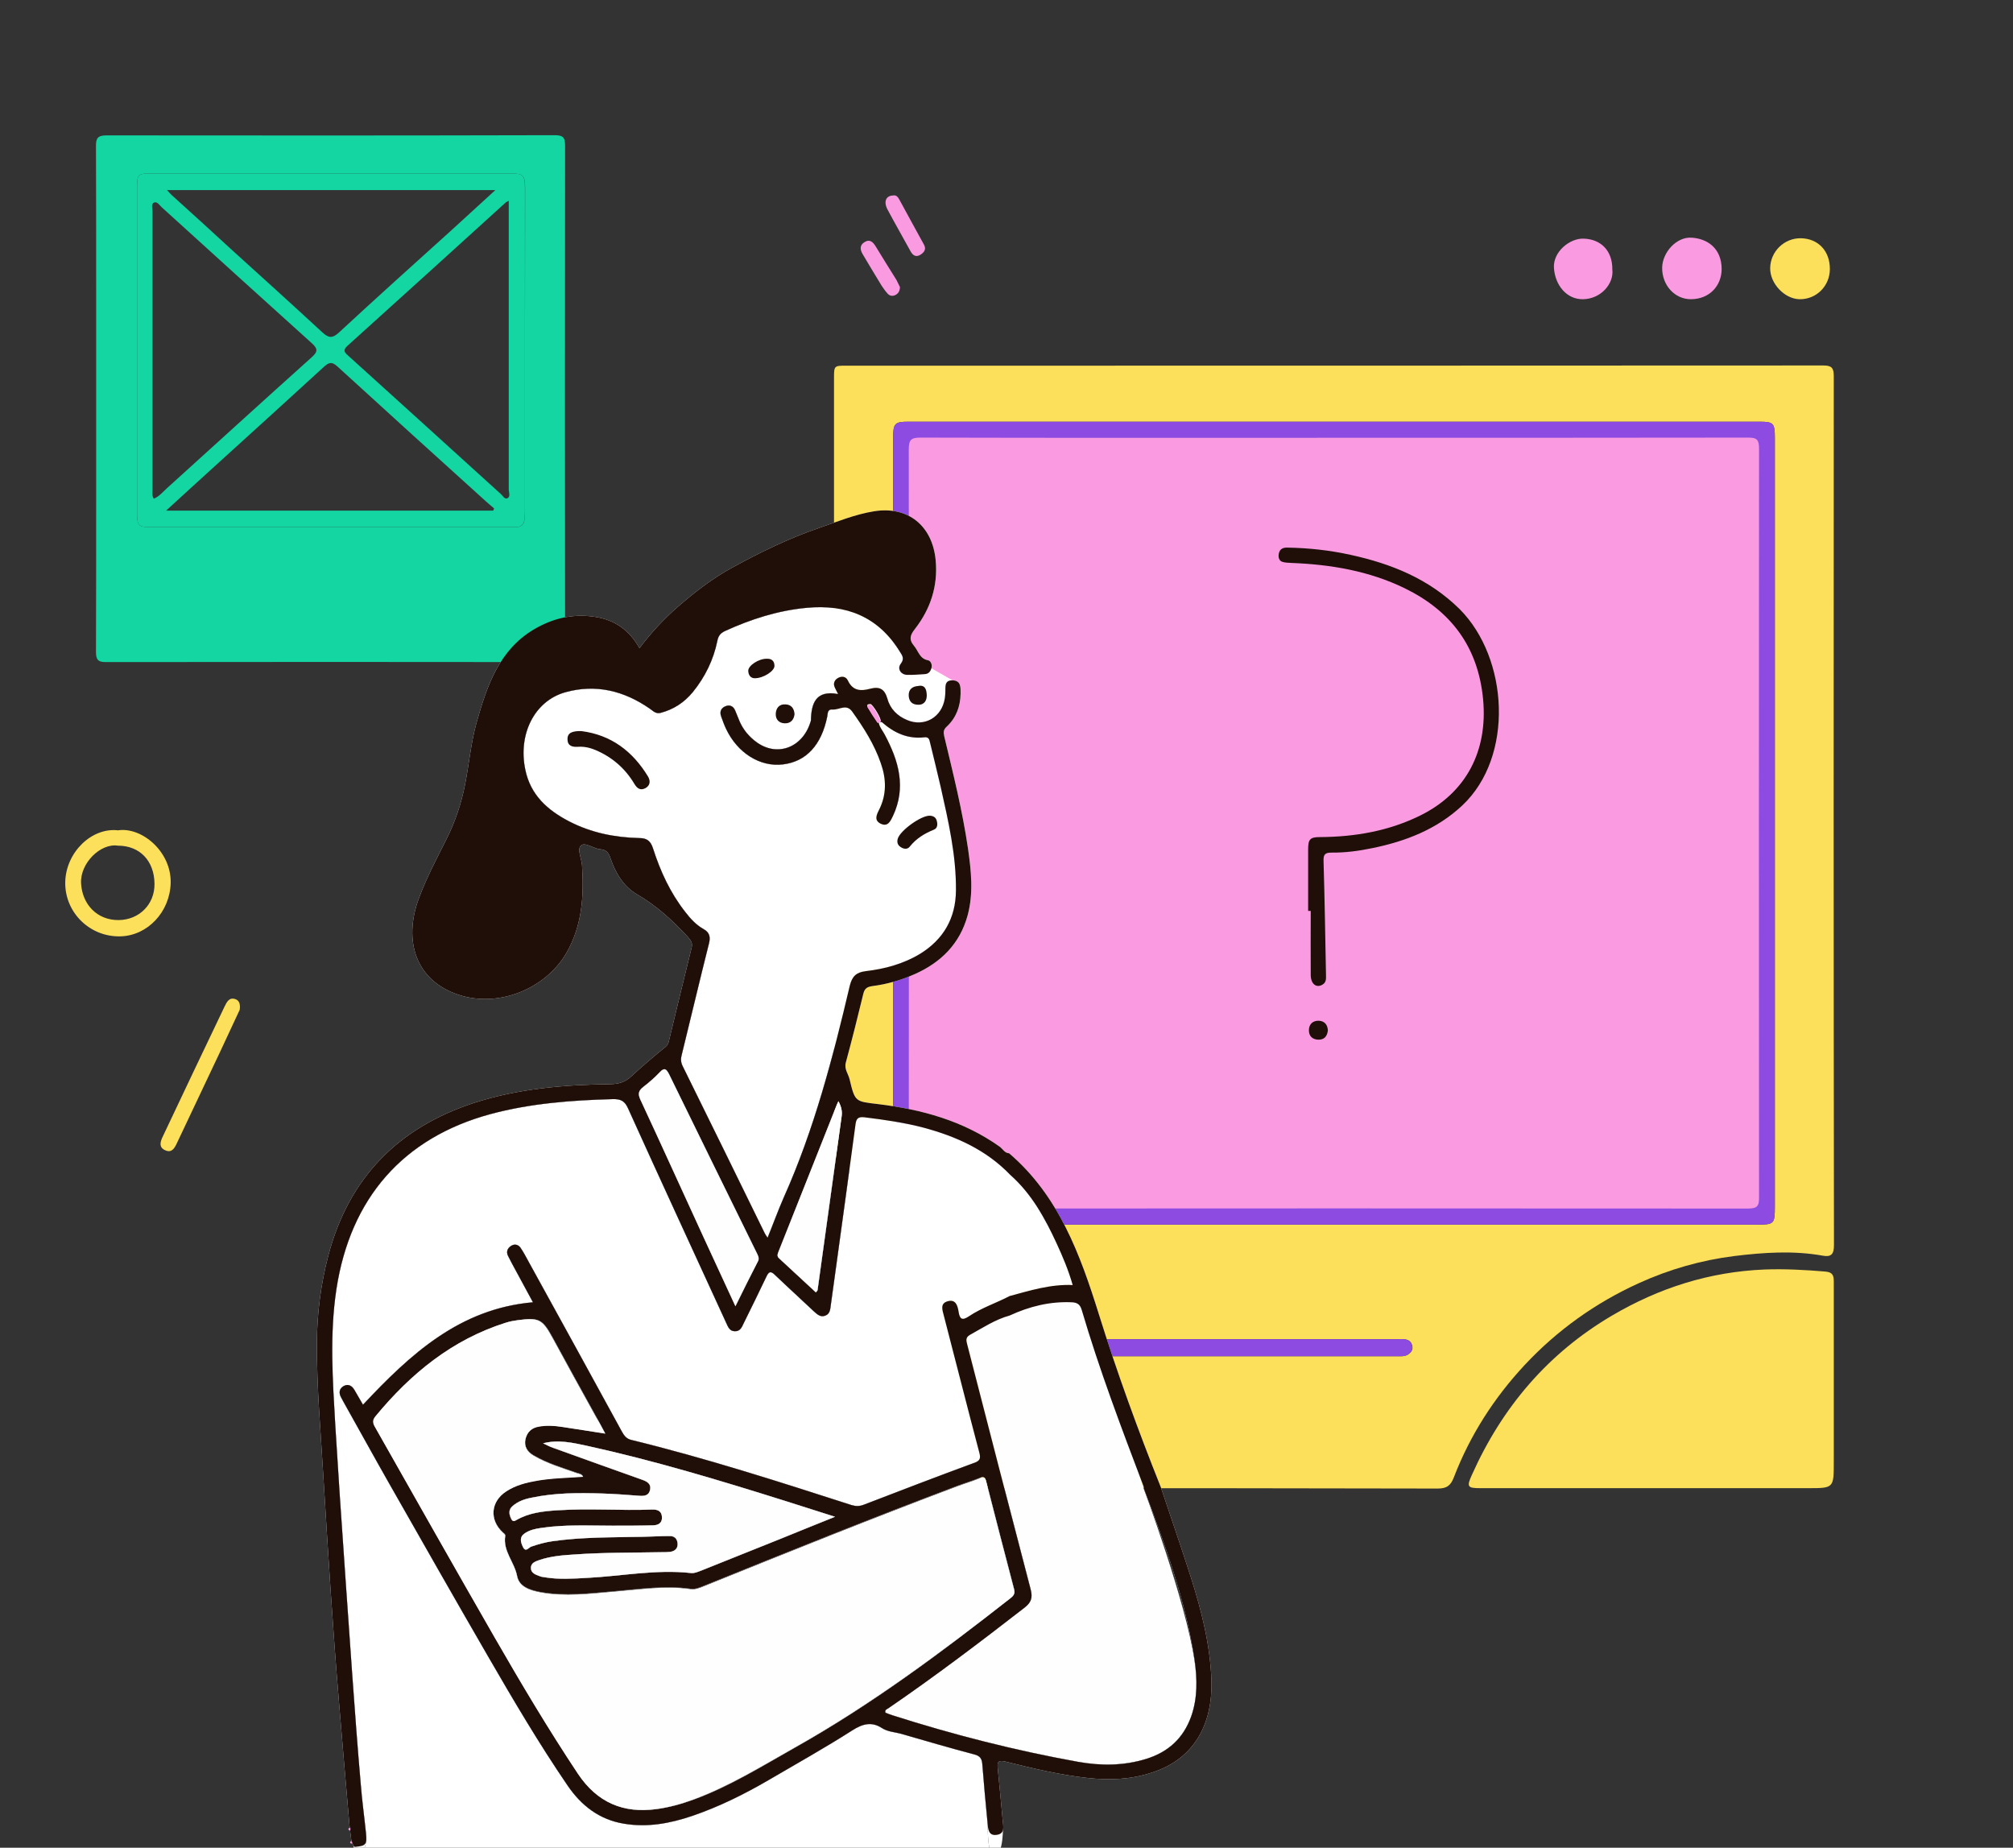 <svg width="280" height="257" viewBox="0 0 280 257" fill="none" xmlns="http://www.w3.org/2000/svg">
<rect x="0" y="0" width="280" height="257" fill="#333333" stroke="none"/>
<g clip-path="url(#clip0)">
<rect x="124.768" y="59.594" width="121.051" height="109.877" fill="#FA9BE1"/>
<path d="M255.071 52.336C255.071 51.177 254.786 50.835 253.623 50.835C208.337 50.861 163.026 50.861 117.741 50.861C116.008 50.861 116.008 50.861 116.008 52.652C116.008 88.07 116.008 123.462 116.008 158.881C116.008 159.381 116.163 159.934 115.775 160.408C122.655 166.307 125.655 174.444 128.267 182.818C130.802 190.955 133.724 198.934 136.879 206.86C137.577 206.913 138.25 206.992 138.948 206.992C159.302 206.992 179.63 206.992 199.984 207.044C201.251 207.044 201.794 206.623 202.234 205.464C204.484 199.618 207.82 194.431 212.062 189.875C216.613 185.003 221.941 181.211 227.967 178.473C232.183 176.55 236.631 175.286 241.209 174.707C245.295 174.207 249.433 173.917 253.545 174.654C254.683 174.865 255.097 174.47 255.097 173.206C255.045 132.89 255.045 92.626 255.071 52.336ZM195.846 188.4C195.38 188.69 194.863 188.637 194.346 188.637H140.836C140.629 188.637 140.396 188.664 140.19 188.637C139.414 188.532 138.664 188.348 138.69 187.373C138.715 186.373 139.465 186.267 140.267 186.267C145.776 186.267 151.31 186.267 156.819 186.267H167.681C176.656 186.267 185.604 186.267 194.553 186.267C194.889 186.267 195.251 186.241 195.587 186.32C196.104 186.425 196.389 186.794 196.466 187.321C196.518 187.821 196.234 188.137 195.846 188.4ZM246.872 167.86C246.872 170.257 246.769 170.336 244.364 170.336H185.423C165.819 170.336 146.216 170.336 126.612 170.336C124.31 170.336 124.232 170.23 124.232 167.86C124.232 132.205 124.232 96.523 124.232 60.868C124.232 58.893 124.465 58.656 126.353 58.656C165.819 58.656 205.286 58.656 244.752 58.656C246.691 58.656 246.872 58.867 246.872 60.868C246.872 96.55 246.872 132.205 246.872 167.86Z" fill="#FCDF5A"/>
<path d="M255.073 178.446C255.073 186.741 255.073 195.01 255.073 203.305C255.073 206.991 255.073 206.991 251.504 206.991C244.236 206.991 236.943 206.991 229.676 206.991C221.736 206.991 213.822 206.991 205.908 206.991C204.124 206.991 203.968 206.807 204.744 205.122C208.96 195.694 215.348 188.216 224.193 183.002C230.762 179.131 237.797 176.892 245.452 176.576C248.297 176.471 251.116 176.629 253.935 176.866C255.073 176.971 255.073 177.603 255.073 178.446Z" fill="#FCDF5A"/>
<path d="M239.475 37.458C239.449 39.748 237.794 41.592 235.234 41.618C232.932 41.645 231.174 39.643 231.2 37.247C231.225 35.087 233.217 32.902 235.312 33.06C237.432 33.191 239.475 34.482 239.475 37.458Z" fill="#FA9BE1"/>
<path d="M254.527 37.457C254.501 39.827 252.613 41.671 250.285 41.618C248.216 41.565 246.199 39.432 246.225 37.299C246.251 34.982 248.19 33.086 250.518 33.139C252.923 33.191 254.553 34.929 254.527 37.457Z" fill="#FCDF5A"/>
<path d="M220.208 41.619C217.932 41.672 216.303 39.671 216.148 37.274C215.993 35.036 218.346 33.114 220.286 33.193C222.717 33.272 224.295 34.904 224.269 37.485C224.502 39.407 222.743 41.567 220.208 41.619Z" fill="#FA9BE1"/>
<path d="M244.752 58.655C205.286 58.655 165.819 58.655 126.353 58.655C124.465 58.655 124.232 58.919 124.232 60.867C124.232 96.523 124.232 132.204 124.232 167.86C124.232 170.23 124.336 170.335 126.612 170.335C146.216 170.335 165.819 170.335 185.423 170.335H244.364C246.769 170.335 246.873 170.23 246.873 167.86C246.873 132.204 246.873 96.523 246.873 60.867C246.873 58.866 246.666 58.655 244.752 58.655ZM243.148 168.097C204.743 168.07 166.363 168.07 127.957 168.097C126.715 168.097 126.405 167.781 126.405 166.517C126.431 131.862 126.431 97.207 126.405 62.526C126.405 61.183 126.715 60.867 128.034 60.867C147.25 60.92 166.466 60.894 185.682 60.894C204.872 60.894 224.036 60.894 243.2 60.867C244.39 60.867 244.674 61.183 244.674 62.395C244.648 97.102 244.648 131.809 244.674 166.517C244.7 167.754 244.416 168.097 243.148 168.097Z" fill="#8D4BE2"/>
<path d="M167.658 186.268C176.607 186.268 185.581 186.268 194.529 186.268C194.865 186.268 195.228 186.242 195.564 186.321C196.081 186.426 196.365 186.795 196.443 187.321C196.495 187.822 196.236 188.138 195.848 188.401C195.383 188.691 194.865 188.638 194.348 188.638C176.503 188.638 158.684 188.638 140.839 188.638C140.632 188.638 140.399 188.664 140.192 188.638C139.416 188.533 138.666 188.348 138.692 187.374C138.718 186.373 139.468 186.268 140.27 186.268C145.778 186.268 151.287 186.268 156.822 186.268C160.417 186.268 164.037 186.268 167.658 186.268Z" fill="#8D4BE2"/>
<path d="M203.395 112.033C199.852 115.351 195.533 117.01 190.93 117.958C189.042 118.353 187.102 118.617 185.162 118.59C184.18 118.59 184.076 118.985 184.102 119.828C184.257 125.042 184.335 130.256 184.438 135.47C184.438 136.049 184.542 136.629 183.921 136.971C183.093 137.445 182.343 136.866 182.317 135.654C182.292 132.679 182.317 129.703 182.317 126.701H181.955C181.955 123.857 181.955 120.987 181.955 118.143C181.955 116.747 182.214 116.431 183.585 116.431C188.473 116.405 193.206 115.588 197.602 113.403C203.964 110.243 206.964 104.423 206.292 97.26C205.594 89.913 201.766 84.936 195.404 81.829C190.438 79.406 185.085 78.511 179.628 78.3C179.214 78.274 178.748 78.274 178.36 78.142C177.895 77.984 177.792 77.51 177.869 77.036C177.998 76.325 178.49 76.141 179.11 76.167C182.059 76.22 184.955 76.536 187.826 77.168C193.516 78.406 198.766 80.512 203.033 84.726C209.835 91.546 210.637 105.239 203.395 112.033Z" fill="#200F09"/>
<path d="M184.7 143.344C184.597 144.16 184.183 144.634 183.356 144.608C182.58 144.582 182.062 144.134 182.062 143.318C182.062 142.449 182.606 141.948 183.459 141.975C184.261 142.027 184.675 142.554 184.7 143.344Z" fill="#200F09"/>
<path d="M159.061 206.993C159.061 206.993 164.906 222.634 166.147 230.956C166.535 233.563 166.587 236.196 165.682 238.75C164.595 241.779 162.5 243.675 159.5 244.623C156.345 245.597 153.112 245.623 149.905 245.044C141.164 243.464 132.578 241.278 124.095 238.566C123.758 238.461 123.448 238.329 123.164 238.197C123.034 237.776 123.371 237.723 123.552 237.592C130.017 233.168 136.276 228.428 142.483 223.609C143.414 222.898 143.673 222.239 143.362 221.054C140.388 209.705 137.466 198.355 134.543 187.006C134.414 186.505 134.259 186.031 134.879 185.663C136.69 184.662 140.915 181.576 140.915 181.576L150.227 180.645L153.021 188.094L159.061 206.993Z" fill="#FEFEFE"/>
<path d="M122.182 100.501C122.182 100.527 122.182 100.553 122.182 100.553H122.207H122.233C122.233 100.553 122.259 100.553 122.285 100.527C122.285 100.527 122.311 100.527 122.311 100.501C122.285 100.501 122.233 100.501 122.182 100.501Z" fill="#FEFEFE"/>
<path d="M122.182 100.502C122.182 100.528 122.182 100.555 122.182 100.555H122.208H122.23H122.234C122.234 100.555 122.259 100.555 122.285 100.528C122.285 100.528 122.311 100.528 122.311 100.502C122.291 100.502 122.257 100.502 122.218 100.502C122.206 100.502 122.194 100.502 122.182 100.502ZM168.502 233.643C168.321 228.745 167.131 224.058 165.657 219.423C164.312 215.21 162.864 211.049 161.467 206.862C158.312 198.962 155.389 190.957 152.855 182.82C150.243 174.472 147.269 166.309 140.363 160.41C139.768 160.384 139.51 159.857 139.122 159.541C134.001 155.881 128.182 154.301 122.078 153.564C118.975 153.195 118.923 153.274 118.173 150.114C117.992 149.35 117.397 148.718 117.656 147.77C118.509 144.61 119.311 141.424 120.087 138.211C120.268 137.474 120.63 137.263 121.328 137.158C123.397 136.895 125.389 136.315 127.277 135.473C130.872 133.866 133.51 131.286 134.596 127.309C135.424 124.228 135.087 121.121 134.648 118.04C133.872 112.747 132.579 107.586 131.337 102.398C131.208 101.819 131.234 101.476 131.699 101.055C132.992 99.844 133.587 98.264 133.613 96.473C133.613 95.63 133.691 94.656 132.501 94.63C131.286 94.603 131.544 95.604 131.492 96.368C131.467 96.631 131.467 96.894 131.415 97.158C131.001 99.765 128.596 101.16 126.191 100.16C124.846 99.607 123.837 98.632 123.449 97.21C123.061 95.868 122.389 95.446 121.07 95.788C119.803 96.131 118.639 96.157 117.94 94.656C117.656 94.05 117.035 93.998 116.492 94.34C116.001 94.656 115.871 95.156 116.156 95.71C116.234 95.894 116.337 96.078 116.57 96.526C113.466 95.973 112.846 97.816 112.794 100.212C112.794 100.291 112.742 100.37 112.716 100.476C111.604 104.004 108.087 105.321 105.216 103.214C104.207 102.477 103.432 101.555 102.914 100.423C102.682 99.897 102.501 99.37 102.268 98.843C102.009 98.211 101.492 97.974 100.897 98.237C100.302 98.475 100.069 98.975 100.302 99.633C100.509 100.212 100.716 100.792 100.975 101.345C102.552 104.715 105.707 106.717 108.914 106.322C112.147 105.927 114.268 103.636 115.07 99.659C115.147 99.212 115.096 98.606 115.82 98.685C116.725 98.764 117.734 97.843 118.535 98.975C120.139 101.213 121.613 103.53 122.518 106.164C123.294 108.349 123.346 110.535 122.259 112.668C121.897 113.379 121.587 114.116 122.492 114.564C123.475 115.038 123.837 114.274 124.199 113.511C126.087 109.508 125.001 105.821 123.087 102.214C122.817 101.689 122.383 101.211 122.23 100.555C122.226 100.537 122.222 100.52 122.218 100.502C122.214 100.485 122.211 100.467 122.208 100.449C122.182 100.449 122.156 100.449 122.156 100.449H122.13H122.104C122.078 100.449 122.053 100.423 122.053 100.423L122.027 100.397C122.001 100.37 121.975 100.344 121.975 100.318C121.535 99.686 121.122 99.028 120.708 98.343C120.475 97.948 120.811 97.948 121.07 97.921C121.406 97.948 122.673 100.054 122.492 100.318C122.466 100.37 122.415 100.397 122.389 100.423C122.544 100.423 122.647 100.423 122.699 100.476C124.38 101.95 126.294 102.819 128.57 102.556C129.178 102.479 129.265 102.856 129.365 103.292C129.367 103.301 129.37 103.311 129.372 103.32C129.863 105.374 130.38 107.401 130.846 109.455C131.906 114.195 133.018 118.962 132.967 123.86C132.941 127.704 131.234 130.654 128.001 132.655C125.673 134.077 123.087 134.762 120.423 135.078C119.13 135.236 118.535 135.762 118.199 137.105C115.846 147.112 113.259 157.066 109.044 166.493C108.242 168.31 107.57 170.18 106.768 172.155C106.561 171.839 106.457 171.707 106.38 171.549C102.578 163.781 98.776 156.013 94.949 148.271C94.664 147.691 94.69 147.191 94.845 146.638C96.112 141.503 97.328 136.342 98.621 131.207C98.854 130.285 98.673 129.679 97.871 129.232C96.837 128.652 96.035 127.783 95.311 126.835C93.242 124.202 91.845 121.174 90.837 118.014C90.5 116.96 89.983 116.565 88.897 116.565C85.509 116.486 82.224 115.828 79.172 114.248C76.172 112.694 73.793 110.588 73.069 107.059C72.034 102.135 74.336 97.5 78.629 96.289C82.871 95.104 86.802 96.078 90.397 98.58C90.862 98.896 91.199 99.317 91.871 99.159C93.681 98.685 95.156 97.737 96.371 96.263C98.078 94.156 99.242 91.786 99.785 89.126C99.914 88.442 100.225 88.073 100.819 87.783C104.44 86.124 108.216 84.913 112.199 84.544C117.656 84.017 122.13 85.729 125.156 90.627C125.492 91.154 125.854 91.602 125.285 92.339C124.768 93.023 125.311 93.84 126.191 93.866C127.018 93.892 127.82 93.814 128.648 93.761C129.165 93.734 129.423 93.392 129.553 92.945C129.708 92.471 129.475 91.918 129.087 91.838C127.898 91.628 127.742 90.522 127.122 89.811C126.372 88.915 126.63 88.284 127.277 87.467C129.423 84.702 130.484 81.516 130.148 77.934C129.708 73.115 126.268 70.35 121.587 71.114C118.949 71.535 116.466 72.562 113.932 73.431C109.716 74.88 105.707 76.829 101.828 78.962C99.164 80.41 96.656 82.332 94.302 84.386C92.337 86.098 90.578 87.994 88.948 90.153C87.526 87.625 85.509 86.23 82.819 85.808C79.742 85.308 76.897 85.993 74.259 87.546C69.422 90.416 67.741 95.394 66.319 100.397C65.517 103.214 65.258 106.216 64.689 109.113C64.172 111.746 63.319 114.301 62.129 116.671C60.758 119.409 59.31 122.122 58.25 124.992C56.077 130.864 57.81 136.447 63.888 138.396C69.345 140.16 75.862 137.579 78.785 132.55C80.983 128.731 81.242 124.597 80.957 120.331C80.879 119.383 80.233 118.093 80.828 117.592C81.397 117.092 82.535 118.04 83.466 118.119C84.242 118.172 84.629 118.514 84.888 119.304C85.586 121.384 86.724 123.307 88.587 124.386C91.328 125.966 93.552 128.02 95.673 130.311C96.138 130.838 96.371 131.18 96.19 131.865C95.13 136.105 94.121 140.371 93.087 144.61C93.009 144.979 92.931 145.321 92.569 145.611C90.966 146.928 89.362 148.271 87.837 149.693C86.983 150.509 86.078 150.772 84.94 150.799C78.5 150.878 72.112 151.404 65.931 153.406C55.456 156.829 48.525 163.755 45.655 174.683C44.62 178.659 44.103 182.688 44.077 186.77C44.051 193.011 44.62 199.226 44.982 205.414C45.629 215.868 46.275 226.349 47.155 236.777C47.62 242.544 48.137 248.311 48.629 254.078C48.758 254.21 48.784 254.341 48.681 254.499C48.732 254.973 48.81 255.447 48.862 255.921C48.913 256.053 48.965 256.185 49.017 256.343C49.069 256.474 49.12 256.632 49.172 256.764C49.249 256.764 49.121 257.966 49.147 258.045C50.751 257.887 51.06 256.58 50.905 254.947C50.672 252.682 50.362 250.444 50.181 248.179C49.741 243.071 49.353 237.962 48.991 232.853C48.432 225.067 47.897 217.258 47.363 209.468C47.328 208.96 47.293 208.451 47.258 207.942C47.051 204.703 46.844 201.464 46.637 198.225C46.275 191.931 45.836 185.638 46.793 179.318C48.732 166.651 56.077 158.251 68.233 154.959C73.819 153.458 79.509 153.037 85.25 152.879C86.362 152.853 86.905 153.142 87.371 154.196C91.871 164.15 96.449 174.051 101 183.979C101.259 184.532 101.466 185.164 102.216 185.164C102.966 185.19 103.199 184.584 103.457 184.031C104.518 181.872 105.578 179.739 106.613 177.553C106.949 176.842 107.208 176.763 107.802 177.343C109.587 179.054 111.423 180.713 113.233 182.425C113.699 182.846 114.165 183.268 114.837 182.978C115.458 182.715 115.484 182.109 115.561 181.53C115.82 179.66 116.078 177.79 116.337 175.921C117.242 169.416 118.121 162.886 119.001 156.381C119.104 155.591 119.363 155.302 120.242 155.407C123.035 155.749 125.803 156.144 128.492 156.855C132.992 158.067 137.182 159.936 140.518 163.412C143.467 166.019 145.329 169.39 146.958 172.919C147.812 174.762 148.613 176.658 149.208 178.738C146.105 178.607 143.286 179.502 140.441 180.266C138.579 181.24 136.536 181.898 134.777 183.083C133.794 183.742 133.484 183.452 133.329 182.399C133.199 181.609 132.941 180.713 131.88 180.977C130.717 181.266 131.079 182.188 131.286 183.004C132.941 189.351 134.544 195.723 136.225 202.07C136.432 202.86 136.303 203.176 135.527 203.465C130.38 205.361 125.285 207.31 120.165 209.285C119.57 209.522 119.053 209.522 118.432 209.338C108.294 206.072 98.156 202.807 87.811 200.279C87.138 200.121 86.828 199.7 86.517 199.147C82.198 191.247 77.879 183.373 73.534 175.499C73.172 174.841 72.836 174.183 72.422 173.577C72.086 173.077 71.543 172.971 71.052 173.314C70.586 173.63 70.379 174.104 70.664 174.683C70.845 175.025 71.026 175.368 71.207 175.736C71.208 175.739 71.21 175.742 71.211 175.745C72.193 177.559 73.174 179.373 74.129 181.135C63.914 182.03 57.06 188.376 50.491 195.381C50.077 194.67 49.689 193.985 49.301 193.327C48.939 192.721 48.422 192.432 47.775 192.8C47.155 193.169 47.103 193.775 47.465 194.407C47.569 194.591 47.672 194.802 47.775 194.986C49.922 198.804 52.017 202.623 54.189 206.441L54.191 206.445C58.742 214.449 63.294 222.453 67.896 230.404C71.414 236.487 74.983 242.544 78.94 248.337C80.854 251.155 83.388 253.104 86.776 253.657C90.035 254.21 93.19 253.63 96.293 252.577C99.992 251.313 103.509 249.575 106.897 247.6C110.802 245.309 114.734 243.123 118.561 240.674C120.009 239.753 121.251 239.437 122.673 240.358C123.501 240.885 124.432 240.911 125.311 241.148C128.699 242.123 132.087 243.123 135.501 244.019C136.355 244.229 136.587 244.651 136.639 245.441C136.846 248.153 137.105 250.865 137.363 253.551C137.437 254.33 137.272 257.874 138.286 258.045C138.336 258.054 138.389 258.054 138.445 258.045C139.557 257.887 139.562 254.131 139.484 253.341C139.251 250.892 139.044 248.443 138.786 245.994C138.682 245.072 138.837 244.782 139.846 245.019C143.648 245.967 147.475 246.889 151.381 247.31C154.355 247.626 157.303 247.521 160.226 246.547C166.252 244.624 168.709 239.621 168.502 233.643ZM105.397 175.42C104.388 177.448 103.38 179.476 102.294 181.688C100.742 178.317 99.268 175.157 97.819 171.997C94.897 165.651 92.026 159.278 89.078 152.958C88.716 152.168 88.793 151.72 89.466 151.194C90.293 150.562 91.069 149.877 91.793 149.113C92.44 148.429 92.699 148.718 93.061 149.403C97.147 157.751 101.233 166.098 105.345 174.446C105.475 174.788 105.604 175.052 105.397 175.42ZM117.061 155.328C115.949 163.36 114.837 171.391 113.725 179.423C113.725 179.502 113.647 179.555 113.492 179.765C111.785 178.185 110.078 176.605 108.371 175.025C108.035 174.736 108.164 174.42 108.294 174.077C111.009 167.257 113.725 160.437 116.415 153.616C116.466 153.511 116.518 153.379 116.621 153.169C117.061 153.985 117.165 154.617 117.061 155.328ZM109.277 208.785C111.449 209.469 113.621 210.154 116.156 210.97C113.389 212.076 111.009 213.051 108.604 214.025C104.932 215.5 101.233 216.974 97.561 218.449C97.069 218.633 96.578 218.844 96.061 218.791C91.224 218.265 86.44 219.213 81.629 219.476C79.69 219.581 77.75 219.713 75.836 219.397C75.578 219.344 75.319 219.344 75.086 219.239C74.517 219.028 73.845 218.818 73.845 218.08C73.845 217.396 74.466 217.185 74.983 217.001C76.586 216.448 78.267 216.316 79.948 216.211C83.983 215.921 88.043 215.974 92.104 215.895C92.492 215.895 92.88 215.895 93.268 215.842C93.888 215.737 94.302 215.368 94.25 214.683C94.199 213.999 93.785 213.63 93.138 213.656C91.845 213.656 90.552 213.735 89.259 213.762C85.121 213.841 80.983 213.788 76.871 214.367C75.836 214.499 74.853 214.789 73.871 215.131C73.534 215.263 73.121 215.974 72.733 215.157C72.422 214.499 72.216 213.814 72.966 213.288C73.664 212.814 74.466 212.629 75.267 212.524C78.578 212.024 81.888 212.208 85.198 212.208C87.086 212.208 89 212.208 90.888 212.155C91.561 212.155 92.104 211.839 92.078 211.049C92.052 210.207 91.509 209.943 90.759 209.97C86.311 210.128 81.888 209.785 77.44 210.075C75.5 210.207 73.586 210.417 71.828 211.418C71.543 211.602 71.31 211.681 71.103 211.286C70.793 210.654 70.664 210.022 71.259 209.496C72.034 208.811 72.966 208.495 73.948 208.311C77.181 207.626 80.466 207.626 83.724 207.731C85.431 207.784 87.164 207.916 88.897 208.047C89.595 208.1 90.242 208.047 90.423 207.231C90.604 206.388 90.009 206.072 89.362 205.835C85.224 204.361 81.086 202.886 76.948 201.385C76.457 201.201 76.017 200.964 75.552 200.753C77.672 200.2 79.69 200.674 81.681 201.122C90.992 203.149 100.147 205.914 109.277 208.785ZM110.647 243.044C106.018 245.651 101.492 248.495 96.475 250.312C94.819 250.918 93.112 251.392 91.354 251.629C86.724 252.261 83.104 250.707 80.44 246.731C76.328 240.543 72.552 234.196 68.853 227.745C63.319 218.107 57.836 208.416 52.353 198.752C52.017 198.172 51.706 197.672 52.275 196.987C57.189 191.036 62.957 186.322 70.379 183.979C70.948 183.794 71.543 183.689 72.138 183.61C75.034 183.241 75.5 183.505 76.922 186.112C78.914 189.798 80.957 193.459 82.974 197.119C83.336 197.804 83.698 198.488 84.19 199.384C81.992 199.041 80.052 198.725 78.086 198.436C77.052 198.278 76.017 198.225 74.983 198.383C73.974 198.541 73.328 199.147 73.095 200.121C72.862 201.148 73.353 201.912 74.233 202.412C76.121 203.518 78.19 204.124 80.207 204.835C80.517 204.94 80.879 204.94 81.112 205.361C78.94 205.519 76.793 205.546 74.672 205.914C73.172 206.178 71.724 206.546 70.431 207.389C68.258 208.785 68.026 211.339 69.94 213.13C70.095 213.288 70.328 213.367 70.276 213.63C69.94 215.737 71.569 217.264 71.931 219.186C72.216 220.714 73.767 221.161 75.164 221.425C78.603 222.057 82.043 221.609 85.457 221.319C88.974 221.03 92.492 220.477 96.009 220.977C96.681 221.082 97.276 220.819 97.871 220.582C109.587 215.842 121.303 211.128 133.122 206.678C134.182 206.283 135.242 205.967 136.303 205.546C136.872 205.309 137.053 205.519 137.182 206.046C138.475 211.049 139.743 216.053 141.062 221.03C141.217 221.609 140.984 221.899 140.57 222.241C131.027 229.799 121.277 237.067 110.647 243.044ZM165.683 238.752C164.596 241.78 162.502 243.676 159.502 244.624C156.346 245.625 153.114 245.625 149.907 245.046C141.165 243.466 132.579 241.28 124.096 238.568C123.76 238.462 123.449 238.331 123.165 238.225C123.035 237.804 123.372 237.751 123.553 237.62C130.018 233.196 136.277 228.456 142.484 223.637C143.415 222.926 143.674 222.267 143.363 221.082C140.389 209.733 137.467 198.383 134.544 187.033C134.415 186.507 134.26 186.059 134.88 185.69C136.691 184.69 138.424 183.531 140.441 182.978C143.182 181.714 146.027 181.003 149.053 181.135C149.751 181.161 150.217 181.372 150.45 182.162C152.907 190.509 155.984 198.62 159.062 206.731C159.088 206.81 159.088 206.915 159.088 206.994C162.036 214.789 164.933 222.636 166.174 230.957C166.536 233.564 166.588 236.198 165.683 238.752Z" fill="white"/>
<path d="M122.234 100.555H122.23C122.383 101.211 122.817 101.689 123.087 102.214C125.001 105.821 126.087 109.508 124.199 113.511C123.837 114.274 123.475 115.038 122.492 114.564C121.587 114.116 121.897 113.379 122.259 112.668C123.346 110.535 123.294 108.349 122.518 106.164C121.613 103.53 120.139 101.213 118.535 98.975C117.734 97.843 116.725 98.764 115.82 98.685C115.096 98.606 115.147 99.212 115.07 99.659C114.268 103.636 112.147 105.927 108.914 106.322C105.707 106.717 102.552 104.715 100.975 101.345C100.716 100.792 100.509 100.212 100.302 99.633C100.069 98.975 100.302 98.475 100.897 98.237C101.492 97.974 102.009 98.211 102.268 98.843C102.501 99.37 102.682 99.897 102.914 100.423C103.432 101.555 104.207 102.477 105.216 103.214C108.087 105.321 111.604 104.004 112.716 100.476C112.742 100.37 112.794 100.291 112.794 100.212C112.846 97.816 113.466 95.973 116.57 96.526C116.337 96.078 116.234 95.894 116.156 95.71C115.871 95.156 116.001 94.656 116.492 94.34C117.035 93.998 117.656 94.05 117.94 94.656C118.639 96.157 119.803 96.131 121.07 95.788C122.389 95.446 123.061 95.868 123.449 97.21C123.837 98.632 124.846 99.607 126.191 100.16C128.596 101.16 131.001 99.765 131.415 97.158C131.467 96.894 131.467 96.631 131.492 96.368C131.544 95.604 131.286 94.603 132.501 94.63L129.553 92.945C129.423 93.392 129.165 93.734 128.648 93.761C127.82 93.814 127.018 93.892 126.191 93.866C125.311 93.84 124.768 93.023 125.285 92.339C125.854 91.602 125.492 91.154 125.156 90.627C122.13 85.729 117.656 84.017 112.199 84.544C108.216 84.913 104.44 86.124 100.819 87.783C100.225 88.073 99.914 88.442 99.785 89.126C99.242 91.786 98.078 94.156 96.371 96.263C95.156 97.737 93.681 98.685 91.871 99.159C91.199 99.317 90.862 98.896 90.397 98.58C86.802 96.078 82.871 95.104 78.629 96.289C74.336 97.5 72.034 102.135 73.069 107.059C73.793 110.588 76.172 112.694 79.172 114.248C82.224 115.828 85.509 116.486 88.897 116.565C89.983 116.565 90.5 116.96 90.837 118.014C91.845 121.174 93.242 124.202 95.311 126.835C96.035 127.783 96.837 128.652 97.871 129.232C98.673 129.679 98.854 130.285 98.621 131.207C97.328 136.342 96.112 141.503 94.845 146.638C94.69 147.191 94.664 147.691 94.949 148.271C98.776 156.013 102.578 163.781 106.38 171.549C106.457 171.707 106.561 171.839 106.768 172.155C107.57 170.18 108.242 168.31 109.044 166.493C113.259 157.066 115.846 147.112 118.199 137.105C118.535 135.762 119.13 135.236 120.423 135.078C123.087 134.762 125.673 134.077 128.001 132.655C131.234 130.654 132.941 127.704 132.967 123.86C133.018 118.962 131.906 114.195 130.846 109.455C130.38 107.401 129.863 105.374 129.372 103.32L129.365 103.292C129.265 102.856 129.178 102.479 128.57 102.556C126.294 102.819 124.38 101.95 122.699 100.476C122.647 100.423 122.544 100.423 122.389 100.423C122.415 100.397 122.466 100.37 122.492 100.318C122.673 100.054 121.406 97.948 121.07 97.921C120.811 97.948 120.475 97.948 120.708 98.343C121.122 99.028 121.535 99.686 121.975 100.318C121.975 100.344 122.001 100.37 122.027 100.397L122.053 100.423C122.053 100.423 122.078 100.449 122.104 100.449H122.13H122.156H122.208C122.211 100.467 122.214 100.485 122.218 100.502H122.311C122.311 100.528 122.285 100.528 122.285 100.528C122.259 100.555 122.234 100.555 122.234 100.555Z" fill="white"/>
<path d="M50.905 254.947C51.06 256.58 50.751 257.887 49.147 258.045H138.286C137.272 257.874 137.437 254.33 137.363 253.551C137.105 250.865 136.846 248.153 136.639 245.441C136.587 244.651 136.355 244.229 135.501 244.019C132.087 243.123 128.699 242.123 125.311 241.148C124.432 240.911 123.501 240.885 122.673 240.358C121.251 239.437 120.009 239.753 118.561 240.674C114.734 243.123 110.802 245.309 106.897 247.6C103.509 249.575 99.992 251.313 96.293 252.577C93.19 253.63 90.035 254.21 86.776 253.657C83.388 253.104 80.854 251.155 78.94 248.337C74.983 242.544 71.414 236.487 67.896 230.404C63.294 222.453 58.742 214.449 54.191 206.445L54.189 206.441C52.017 202.623 49.922 198.804 47.775 194.986C47.672 194.802 47.569 194.591 47.465 194.407C47.103 193.775 47.155 193.169 47.775 192.8C48.422 192.432 48.939 192.721 49.301 193.327C49.689 193.985 50.077 194.67 50.491 195.381C57.06 188.376 63.914 182.03 74.129 181.135C73.174 179.373 72.193 177.559 71.211 175.745L71.207 175.736C71.026 175.368 70.845 175.025 70.664 174.683C70.379 174.104 70.586 173.63 71.052 173.314C71.543 172.971 72.086 173.077 72.422 173.577C72.836 174.183 73.172 174.841 73.534 175.499C77.879 183.373 82.198 191.247 86.517 199.147C86.828 199.7 87.138 200.121 87.811 200.279C98.156 202.807 108.294 206.072 118.432 209.338C119.053 209.522 119.57 209.522 120.165 209.285C125.285 207.31 130.38 205.361 135.527 203.465C136.303 203.176 136.432 202.86 136.225 202.07C134.544 195.723 132.941 189.351 131.286 183.004C131.079 182.188 130.717 181.266 131.88 180.977C132.941 180.713 133.199 181.609 133.329 182.399C133.484 183.452 133.794 183.742 134.777 183.083C136.536 181.898 138.579 181.24 140.441 180.266C143.286 179.502 146.105 178.607 149.208 178.738C148.613 176.658 147.812 174.762 146.958 172.919C145.329 169.39 143.467 166.019 140.518 163.412C137.182 159.936 132.992 158.067 128.492 156.855C125.803 156.144 123.035 155.749 120.242 155.407C119.363 155.302 119.104 155.591 119.001 156.381C118.121 162.886 117.242 169.416 116.337 175.921L115.561 181.53C115.484 182.109 115.458 182.715 114.837 182.978C114.165 183.268 113.699 182.846 113.233 182.425C111.423 180.713 109.587 179.054 107.802 177.343C107.208 176.763 106.949 176.842 106.613 177.553C105.578 179.739 104.518 181.872 103.457 184.031C103.199 184.584 102.966 185.19 102.216 185.164C101.466 185.164 101.259 184.532 101 183.979C96.449 174.051 91.871 164.15 87.371 154.196C86.905 153.142 86.362 152.853 85.25 152.879C79.509 153.037 73.819 153.458 68.233 154.959C56.077 158.251 48.732 166.651 46.793 179.318C45.836 185.638 46.275 191.931 46.637 198.225L47.258 207.942L47.363 209.468C47.897 217.258 48.432 225.067 48.991 232.853C49.353 237.962 49.741 243.071 50.181 248.179C50.362 250.444 50.672 252.682 50.905 254.947Z" fill="white"/>
<path d="M78.602 20.253C78.602 19.042 78.24 18.805 77.128 18.805C56.361 18.857 35.593 18.857 14.825 18.831C13.61 18.831 13.325 19.2 13.351 20.385C13.377 26.863 13.377 33.341 13.377 39.819C13.377 42.399 13.377 45.006 13.377 47.587V70.102C13.377 76.949 13.377 83.795 13.351 90.642C13.351 91.669 13.558 92.09 14.67 92.09C35.515 92.064 56.386 92.064 77.232 92.09C78.344 92.09 78.602 91.722 78.602 90.668C78.576 67.205 78.576 43.742 78.602 20.253ZM73.016 70.629C73.016 71.155 73.016 71.682 72.964 72.209C72.913 72.92 72.525 73.315 71.775 73.315H70.87C54.24 73.315 37.61 73.315 20.981 73.315C19.248 73.315 19.067 73.13 19.067 71.366V26.362C19.067 24.177 19.119 24.124 21.213 24.124H46.041C54.369 24.124 62.671 24.124 70.999 24.124C72.783 24.124 73.042 24.387 73.042 26.152C73.016 40.977 73.016 55.803 73.016 70.629Z" fill="#13D6A3"/>
<path d="M122.182 100.502C122.182 100.528 122.182 100.555 122.182 100.555H122.208H122.234C122.234 100.555 122.26 100.555 122.285 100.528C122.285 100.528 122.311 100.528 122.311 100.502C122.285 100.502 122.234 100.502 122.182 100.502ZM168.502 233.643C168.321 228.745 167.131 224.058 165.657 219.423C164.312 215.21 162.864 211.049 161.467 206.862C158.312 198.962 155.389 190.957 152.855 182.82C150.243 174.472 147.269 166.309 140.363 160.41C139.768 160.384 139.51 159.857 139.122 159.541C134.001 155.881 128.182 154.301 122.078 153.564C118.975 153.195 118.923 153.274 118.173 150.114C117.992 149.35 117.397 148.718 117.656 147.77C118.509 144.61 119.311 141.424 120.087 138.211C120.268 137.474 120.63 137.263 121.328 137.158C123.397 136.895 125.389 136.315 127.277 135.473C130.872 133.866 133.51 131.286 134.596 127.309C135.424 124.228 135.087 121.121 134.648 118.04C133.872 112.747 132.579 107.586 131.337 102.398C131.208 101.819 131.234 101.476 131.699 101.055C132.992 99.844 133.587 98.264 133.613 96.473C133.613 95.63 133.691 94.656 132.501 94.63C131.286 94.603 131.544 95.604 131.492 96.368C131.467 96.631 131.467 96.894 131.415 97.158C131.001 99.765 128.596 101.16 126.191 100.16C124.846 99.607 123.837 98.632 123.449 97.21C123.061 95.868 122.389 95.446 121.07 95.788C119.803 96.131 118.639 96.157 117.94 94.656C117.656 94.05 117.035 93.998 116.492 94.34C116.001 94.656 115.871 95.156 116.156 95.71C116.234 95.894 116.337 96.078 116.57 96.526C113.466 95.973 112.846 97.816 112.794 100.212C112.794 100.291 112.742 100.37 112.716 100.476C111.604 104.004 108.087 105.321 105.216 103.214C104.207 102.477 103.432 101.555 102.914 100.423C102.682 99.897 102.501 99.37 102.268 98.843C102.009 98.211 101.492 97.974 100.897 98.237C100.302 98.475 100.069 98.975 100.302 99.633C100.509 100.212 100.716 100.792 100.975 101.345C102.552 104.715 105.707 106.717 108.914 106.322C112.147 105.927 114.268 103.636 115.07 99.659C115.147 99.212 115.096 98.606 115.82 98.685C116.725 98.764 117.734 97.843 118.535 98.975C120.139 101.213 121.613 103.53 122.518 106.164C123.294 108.349 123.346 110.535 122.26 112.668C121.897 113.379 121.587 114.116 122.492 114.564C123.475 115.038 123.837 114.274 124.199 113.511C126.087 109.508 125.001 105.821 123.087 102.214C122.803 101.661 122.337 101.16 122.208 100.449C122.182 100.449 122.156 100.449 122.156 100.449H122.13H122.104C122.078 100.449 122.053 100.423 122.053 100.423L122.027 100.397C122.001 100.37 121.975 100.344 121.975 100.318C121.535 99.686 121.122 99.028 120.708 98.343C120.475 97.948 120.811 97.948 121.07 97.921C121.406 97.948 122.673 100.054 122.492 100.318C122.466 100.37 122.415 100.397 122.389 100.423C122.544 100.423 122.647 100.423 122.699 100.476C124.38 101.95 126.294 102.819 128.57 102.556C129.191 102.477 129.268 102.872 129.372 103.32C129.863 105.374 130.38 107.401 130.846 109.455C131.906 114.195 133.018 118.962 132.967 123.86C132.941 127.704 131.234 130.654 128.001 132.655C125.673 134.077 123.087 134.762 120.423 135.078C119.13 135.236 118.535 135.762 118.199 137.105C115.846 147.112 113.259 157.066 109.044 166.493C108.242 168.31 107.57 170.18 106.768 172.155C106.561 171.839 106.458 171.707 106.38 171.549C102.578 163.781 98.776 156.013 94.949 148.271C94.664 147.691 94.69 147.191 94.845 146.638C96.112 141.503 97.328 136.342 98.621 131.207C98.854 130.285 98.673 129.679 97.871 129.232C96.837 128.652 96.035 127.783 95.311 126.835C93.242 124.202 91.845 121.174 90.837 118.014C90.5 116.96 89.983 116.565 88.897 116.565C85.509 116.486 82.224 115.828 79.172 114.248C76.172 112.694 73.793 110.588 73.069 107.059C72.034 102.135 74.336 97.5 78.629 96.289C82.871 95.104 86.802 96.078 90.397 98.58C90.862 98.896 91.199 99.317 91.871 99.159C93.681 98.685 95.156 97.737 96.371 96.263C98.078 94.156 99.242 91.786 99.785 89.126C99.914 88.442 100.225 88.073 100.819 87.783C104.44 86.124 108.216 84.913 112.199 84.544C117.656 84.017 122.13 85.729 125.156 90.627C125.492 91.154 125.854 91.602 125.285 92.339C124.768 93.023 125.311 93.84 126.191 93.866C127.018 93.892 127.82 93.814 128.648 93.761C129.165 93.734 129.423 93.392 129.553 92.945C129.708 92.471 129.475 91.918 129.087 91.838C127.898 91.628 127.742 90.522 127.122 89.811C126.372 88.915 126.63 88.284 127.277 87.467C129.423 84.702 130.484 81.516 130.148 77.934C129.708 73.115 126.268 70.35 121.587 71.114C118.949 71.535 116.466 72.562 113.932 73.431C109.716 74.88 105.707 76.829 101.828 78.962C99.164 80.41 96.656 82.332 94.302 84.386C92.337 86.098 90.578 87.994 88.949 90.153C87.526 87.625 85.509 86.23 82.819 85.808C79.742 85.308 76.897 85.993 74.259 87.546C69.422 90.416 67.741 95.394 66.319 100.397C65.517 103.214 65.258 106.216 64.689 109.113C64.172 111.746 63.319 114.301 62.129 116.671C60.758 119.409 59.31 122.122 58.25 124.992C56.077 130.864 57.81 136.447 63.888 138.396C69.345 140.16 75.862 137.579 78.785 132.55C80.983 128.731 81.242 124.597 80.957 120.331C80.879 119.383 80.233 118.093 80.828 117.592C81.397 117.092 82.535 118.04 83.466 118.119C84.242 118.172 84.629 118.514 84.888 119.304C85.586 121.384 86.724 123.307 88.587 124.386C91.328 125.966 93.552 128.02 95.673 130.311C96.138 130.838 96.371 131.18 96.19 131.865C95.13 136.105 94.121 140.371 93.087 144.61C93.009 144.979 92.931 145.321 92.569 145.611C90.966 146.928 89.362 148.271 87.837 149.693C86.983 150.509 86.078 150.772 84.94 150.799C78.5 150.878 72.112 151.404 65.931 153.406C55.457 156.829 48.525 163.755 45.655 174.683C44.62 178.659 44.103 182.688 44.077 186.77C44.051 193.011 44.62 199.226 44.982 205.414C45.629 215.868 46.275 226.349 47.155 236.777C47.62 242.544 48.137 248.311 48.629 254.078C48.758 254.21 48.784 254.341 48.681 254.499C48.732 254.973 48.81 255.447 48.862 255.921C48.913 256.053 48.965 256.185 49.017 256.343C49.069 256.474 49.12 256.632 49.172 256.764C49.249 256.764 49.301 256.817 49.327 256.896C50.931 256.738 51.06 256.58 50.905 254.947C50.672 252.682 50.362 250.444 50.181 248.179C49.741 243.071 49.353 237.962 48.991 232.853C48.396 224.558 47.827 216.237 47.258 207.942C47.051 204.703 46.844 201.464 46.637 198.225C46.275 191.931 45.836 185.638 46.793 179.318C48.732 166.651 56.077 158.251 68.233 154.959C73.819 153.458 79.509 153.037 85.25 152.879C86.362 152.853 86.905 153.142 87.371 154.196C91.871 164.15 96.449 174.051 101 183.979C101.259 184.532 101.466 185.164 102.216 185.164C102.966 185.19 103.199 184.584 103.457 184.031C104.518 181.872 105.578 179.739 106.613 177.553C106.949 176.842 107.208 176.763 107.802 177.343C109.587 179.054 111.423 180.713 113.233 182.425C113.699 182.846 114.165 183.268 114.837 182.978C115.458 182.715 115.484 182.109 115.561 181.53C115.82 179.66 116.078 177.79 116.337 175.921C117.242 169.416 118.122 162.886 119.001 156.381C119.104 155.591 119.363 155.302 120.242 155.407C123.035 155.749 125.803 156.144 128.492 156.855C132.992 158.067 137.182 159.936 140.518 163.412C143.467 166.019 145.329 169.39 146.958 172.919C147.812 174.762 148.613 176.658 149.208 178.738C146.105 178.607 143.286 179.502 140.441 180.266C138.579 181.24 136.536 181.898 134.777 183.083C133.794 183.742 133.484 183.452 133.329 182.399C133.199 181.609 132.941 180.713 131.88 180.977C130.717 181.266 131.079 182.188 131.286 183.004C132.941 189.351 134.544 195.723 136.225 202.07C136.432 202.86 136.303 203.176 135.527 203.465C130.38 205.361 125.285 207.31 120.165 209.285C119.57 209.522 119.053 209.522 118.432 209.338C108.294 206.072 98.156 202.807 87.811 200.279C87.138 200.121 86.828 199.7 86.517 199.147C82.198 191.247 77.879 183.373 73.534 175.499C73.172 174.841 72.836 174.183 72.422 173.577C72.086 173.077 71.543 172.971 71.052 173.314C70.586 173.63 70.379 174.104 70.664 174.683C70.845 175.025 71.026 175.368 71.207 175.736C72.19 177.553 73.172 179.37 74.129 181.135C63.914 182.03 57.06 188.376 50.491 195.381C50.077 194.67 49.689 193.985 49.301 193.327C48.939 192.721 48.422 192.432 47.775 192.8C47.155 193.169 47.103 193.775 47.465 194.407C47.569 194.591 47.672 194.802 47.775 194.986C49.922 198.804 52.017 202.623 54.189 206.441C58.741 214.446 63.293 222.452 67.896 230.404C71.414 236.487 74.983 242.544 78.94 248.337C80.854 251.155 83.388 253.104 86.776 253.657C90.035 254.21 93.19 253.63 96.293 252.577C99.992 251.313 103.509 249.575 106.897 247.6C110.802 245.309 114.734 243.123 118.561 240.674C120.009 239.753 121.251 239.437 122.673 240.358C123.501 240.885 124.432 240.911 125.311 241.148C128.699 242.123 132.087 243.123 135.501 244.019C136.355 244.229 136.587 244.651 136.639 245.441C136.846 248.153 137.105 250.865 137.363 253.551C137.441 254.368 137.467 255.395 138.656 255.21C139.768 255.052 139.562 254.131 139.484 253.341C139.251 250.892 139.044 248.443 138.786 245.994C138.682 245.072 138.837 244.782 139.846 245.019C143.648 245.967 147.475 246.889 151.381 247.31C154.355 247.626 157.303 247.521 160.226 246.547C166.252 244.624 168.709 239.621 168.502 233.643ZM105.397 175.42C104.388 177.448 103.38 179.476 102.294 181.688C100.742 178.317 99.268 175.157 97.819 171.997C94.897 165.651 92.026 159.278 89.078 152.958C88.716 152.168 88.793 151.72 89.466 151.194C90.293 150.562 91.069 149.877 91.793 149.113C92.44 148.429 92.699 148.718 93.061 149.403C97.147 157.751 101.233 166.098 105.345 174.446C105.475 174.788 105.604 175.052 105.397 175.42ZM117.061 155.328C115.949 163.36 114.837 171.391 113.725 179.423C113.725 179.502 113.647 179.555 113.492 179.765C111.785 178.185 110.078 176.605 108.371 175.025C108.035 174.736 108.164 174.42 108.294 174.077C111.009 167.257 113.725 160.437 116.415 153.616C116.466 153.511 116.518 153.379 116.621 153.169C117.061 153.985 117.165 154.617 117.061 155.328ZM109.277 208.785C111.449 209.469 113.621 210.154 116.156 210.97C113.389 212.076 111.009 213.051 108.604 214.025C104.932 215.5 101.233 216.974 97.561 218.449C97.069 218.633 96.578 218.844 96.061 218.791C91.225 218.265 86.44 219.213 81.629 219.476C79.69 219.581 77.75 219.713 75.836 219.397C75.578 219.344 75.319 219.344 75.086 219.239C74.517 219.028 73.845 218.818 73.845 218.08C73.845 217.396 74.466 217.185 74.983 217.001C76.586 216.448 78.267 216.316 79.948 216.211C83.983 215.921 88.043 215.974 92.104 215.895C92.492 215.895 92.88 215.895 93.268 215.842C93.888 215.737 94.302 215.368 94.25 214.683C94.199 213.999 93.785 213.63 93.138 213.656C91.845 213.656 90.552 213.735 89.259 213.762C85.121 213.841 80.983 213.788 76.871 214.367C75.836 214.499 74.853 214.789 73.871 215.131C73.534 215.263 73.121 215.974 72.733 215.157C72.422 214.499 72.216 213.814 72.966 213.288C73.664 212.814 74.466 212.629 75.267 212.524C78.578 212.024 81.888 212.208 85.198 212.208C87.086 212.208 89 212.208 90.888 212.155C91.561 212.155 92.104 211.839 92.078 211.049C92.052 210.207 91.509 209.943 90.759 209.97C86.311 210.128 81.888 209.785 77.44 210.075C75.5 210.207 73.586 210.417 71.828 211.418C71.543 211.602 71.31 211.681 71.103 211.286C70.793 210.654 70.664 210.022 71.259 209.496C72.034 208.811 72.966 208.495 73.948 208.311C77.181 207.626 80.466 207.626 83.724 207.731C85.431 207.784 87.164 207.916 88.897 208.047C89.595 208.1 90.242 208.047 90.423 207.231C90.604 206.388 90.009 206.072 89.362 205.835C85.224 204.361 81.086 202.886 76.948 201.385C76.457 201.201 76.017 200.964 75.552 200.753C77.672 200.2 79.69 200.674 81.681 201.122C90.992 203.149 100.147 205.914 109.277 208.785ZM110.647 243.044C106.018 245.651 101.492 248.495 96.475 250.312C94.819 250.918 93.112 251.392 91.354 251.629C86.724 252.261 83.104 250.707 80.44 246.731C76.328 240.543 72.552 234.196 68.853 227.745C63.319 218.107 57.836 208.416 52.353 198.752C52.017 198.172 51.706 197.672 52.276 196.987C57.189 191.036 62.957 186.322 70.379 183.979C70.948 183.794 71.543 183.689 72.138 183.61C75.034 183.241 75.5 183.505 76.922 186.112C78.914 189.798 80.957 193.459 82.974 197.119C83.336 197.804 83.698 198.488 84.19 199.384C81.992 199.041 80.052 198.725 78.086 198.436C77.052 198.278 76.017 198.225 74.983 198.383C73.974 198.541 73.328 199.147 73.095 200.121C72.862 201.148 73.353 201.912 74.233 202.412C76.121 203.518 78.19 204.124 80.207 204.835C80.517 204.94 80.879 204.94 81.112 205.361C78.94 205.519 76.793 205.546 74.672 205.914C73.172 206.178 71.724 206.546 70.431 207.389C68.258 208.785 68.026 211.339 69.94 213.13C70.095 213.288 70.328 213.367 70.276 213.63C69.94 215.737 71.569 217.264 71.931 219.186C72.216 220.714 73.767 221.161 75.164 221.425C78.603 222.057 82.043 221.609 85.457 221.319C88.974 221.03 92.492 220.477 96.009 220.977C96.681 221.082 97.276 220.819 97.871 220.582C109.587 215.842 121.303 211.128 133.122 206.678C134.182 206.283 135.243 205.967 136.303 205.546C136.872 205.309 137.053 205.519 137.182 206.046C138.475 211.049 139.743 216.053 141.062 221.03C141.217 221.609 140.984 221.899 140.57 222.241C131.027 229.799 121.277 237.067 110.647 243.044ZM165.683 238.752C164.597 241.78 162.502 243.676 159.502 244.624C156.346 245.625 153.114 245.625 149.907 245.046C141.165 243.466 132.579 241.28 124.096 238.568C123.76 238.462 123.449 238.331 123.165 238.225C123.035 237.804 123.372 237.751 123.553 237.62C130.018 233.196 136.277 228.456 142.484 223.637C143.415 222.926 143.674 222.267 143.363 221.082C140.389 209.733 137.467 198.383 134.544 187.033C134.415 186.507 134.26 186.059 134.88 185.69C136.691 184.69 138.424 183.531 140.441 182.978C143.182 181.714 146.027 181.003 149.053 181.135C149.751 181.161 150.217 181.372 150.45 182.162C152.907 190.509 155.984 198.62 159.062 206.731C159.088 206.81 159.088 206.915 159.088 206.994C162.036 214.789 164.933 222.636 166.174 230.957C166.536 233.564 166.588 236.198 165.683 238.752Z" fill="#200F09"/>
<path d="M16.421 115.491C12.749 115.069 9.18 118.545 9.076 122.653C8.973 126.893 12.49 130.369 16.784 130.237C20.508 130.132 23.637 126.867 23.741 122.811C23.844 118.44 19.706 114.99 16.421 115.491ZM16.499 127.973C13.525 127.999 11.43 125.813 11.275 122.838C11.145 120.046 13.99 117.255 16.395 117.624C19.447 117.624 21.465 119.73 21.491 122.943C21.516 125.787 19.37 127.946 16.499 127.973Z" fill="#FCDF5A"/>
<path d="M33.344 140.449C32.491 142.266 31.586 144.241 30.655 146.216C28.637 150.508 26.594 154.8 24.551 159.119C24.215 159.804 23.827 160.383 22.974 159.988C22.094 159.593 22.275 158.882 22.586 158.197C25.456 152.141 28.327 146.058 31.224 140.027C31.534 139.395 31.87 138.658 32.75 138.974C33.293 139.158 33.448 139.685 33.344 140.449Z" fill="#FCDF5A"/>
<path d="M89.802 109.612C89.078 110.007 88.612 109.665 88.225 109.006C86.931 106.847 85.121 105.293 82.819 104.319C82.069 104.003 81.267 103.819 80.44 103.871C79.664 103.924 78.966 103.792 78.94 102.871C78.888 101.87 79.69 101.738 80.466 101.686C80.595 101.686 80.724 101.686 80.854 101.686C84.992 102.212 87.992 104.477 90.138 108.006C90.475 108.585 90.475 109.217 89.802 109.612Z" fill="#200F09"/>
<path d="M128.027 35.432C127.433 35.801 126.993 35.564 126.657 34.958C125.596 33.01 124.484 31.087 123.45 29.139C122.881 28.059 123.217 27.216 124.226 27.19C124.717 27.085 124.95 27.48 125.157 27.875C126.269 29.902 127.355 31.93 128.467 33.931C128.907 34.642 128.57 35.09 128.027 35.432Z" fill="#FA9BE1"/>
<path d="M125.182 39.934C125.156 40.566 124.897 40.855 124.535 41.04C124.147 41.224 123.759 41.171 123.475 40.855C123.164 40.513 122.88 40.118 122.621 39.723C121.742 38.275 120.863 36.826 120.009 35.378C119.621 34.746 119.544 34.088 120.268 33.666C120.992 33.219 121.432 33.666 121.82 34.298C122.751 35.852 123.733 37.379 124.69 38.933C124.897 39.302 125.052 39.697 125.182 39.934Z" fill="#FA9BE1"/>
<path d="M129.888 115.406C128.595 115.932 127.457 116.617 126.552 117.749C126.241 118.171 125.698 118.118 125.259 117.802C124.845 117.539 124.741 117.117 124.871 116.67C125.181 115.537 128.129 113.404 129.345 113.457C129.81 113.483 130.173 113.668 130.302 114.168C130.431 114.642 130.431 115.195 129.888 115.406Z" fill="#200F09"/>
<path d="M107.725 92.626C107.725 93.337 106.199 94.338 104.984 94.338C104.466 94.338 104.104 93.969 104.078 93.311C104.053 92.574 105.553 91.599 106.665 91.626C107.311 91.599 107.725 91.915 107.725 92.626Z" fill="#200F09"/>
<path d="M110.518 99.343C110.415 100.159 109.949 100.633 109.147 100.607C108.346 100.58 107.854 100.054 107.906 99.237C107.958 98.447 108.423 97.921 109.251 97.973C110.079 98 110.467 98.553 110.518 99.343Z" fill="#200F09"/>
<path d="M127.743 98.025C126.915 98.025 126.45 97.603 126.398 96.787C126.346 95.892 126.915 95.471 127.691 95.418C128.751 95.181 128.881 96.05 128.906 96.656C128.932 97.34 128.648 98.025 127.743 98.025Z" fill="#200F09"/>
<path d="M48.683 254.629C48.424 254.524 48.372 254.366 48.631 254.208C48.76 254.34 48.786 254.471 48.683 254.629Z" fill="#FA9BE1"/>
<path d="M49.016 256.446C48.706 256.419 48.577 256.288 48.861 256.024C48.913 256.182 48.964 256.314 49.016 256.446Z" fill="#FA9BE1"/>
<path d="M49.33 256.999H49.2L49.148 256.894C49.252 256.867 49.304 256.92 49.33 256.999Z" fill="#FA9BE1"/>
<path d="M84.189 199.41C81.991 199.068 80.051 198.752 78.085 198.462C77.051 198.304 76.016 198.251 74.982 198.436C73.973 198.594 73.327 199.173 73.094 200.174C72.861 201.201 73.353 201.964 74.232 202.465C76.12 203.571 78.189 204.176 80.206 204.887C80.517 204.993 80.879 204.993 81.111 205.414C78.939 205.572 76.792 205.598 74.672 205.967C73.172 206.23 71.723 206.599 70.43 207.442C68.258 208.837 68.025 211.392 69.939 213.156C70.094 213.314 70.301 213.393 70.275 213.656C69.939 215.763 71.568 217.29 71.93 219.239C72.215 220.74 73.766 221.214 75.163 221.477C78.603 222.109 82.043 221.662 85.482 221.372C88.999 221.082 92.491 220.529 96.034 221.03C96.707 221.135 97.301 220.872 97.896 220.635C109.612 215.895 121.328 211.181 133.147 206.731C134.207 206.336 135.268 206.02 136.302 205.598C136.871 205.361 137.052 205.572 137.181 206.099C138.475 211.102 139.742 216.105 141.061 221.082C141.216 221.662 140.983 221.978 140.569 222.294C130.974 229.799 121.224 237.067 110.595 243.044C105.965 245.651 101.439 248.469 96.422 250.312C94.767 250.918 93.06 251.392 91.301 251.629C86.672 252.261 83.051 250.707 80.387 246.731C76.275 240.543 72.499 234.196 68.801 227.771C63.266 218.133 57.783 208.442 52.301 198.752C51.964 198.172 51.628 197.672 52.223 196.987C57.137 191.036 62.904 186.322 70.327 183.979C70.896 183.794 71.491 183.689 72.085 183.61C74.982 183.241 75.448 183.505 76.87 186.112C78.861 189.798 80.904 193.459 82.922 197.119C83.362 197.83 83.724 198.515 84.189 199.41Z" fill="#FEFEFE"/>
<path d="M75.524 200.752C77.644 200.199 79.662 200.673 81.653 201.094C90.99 203.148 100.145 205.913 109.274 208.783C111.447 209.468 113.619 210.153 116.154 210.969C113.387 212.075 111.007 213.049 108.602 214.024C104.93 215.498 101.231 216.973 97.559 218.448C97.067 218.632 96.576 218.869 96.059 218.79C91.222 218.263 86.438 219.238 81.627 219.475C79.688 219.58 77.748 219.712 75.834 219.396C75.576 219.343 75.317 219.343 75.084 219.238C74.515 219.027 73.843 218.816 73.843 218.079C73.843 217.394 74.463 217.184 74.981 216.999C76.584 216.446 78.265 216.315 79.946 216.209C83.981 215.92 88.041 215.972 92.102 215.893C92.49 215.893 92.878 215.893 93.266 215.841C93.886 215.735 94.3 215.367 94.248 214.682C94.197 213.997 93.783 213.629 93.136 213.655C91.843 213.655 90.55 213.734 89.257 213.76C85.119 213.839 80.981 213.787 76.869 214.366C75.834 214.524 74.851 214.787 73.869 215.13C73.532 215.261 73.119 215.972 72.731 215.156C72.42 214.498 72.213 213.813 72.963 213.286C73.662 212.812 74.463 212.628 75.265 212.523C78.576 212.022 81.886 212.207 85.196 212.207C87.084 212.207 88.998 212.207 90.886 212.154C91.559 212.128 92.102 211.838 92.076 211.048C92.05 210.205 91.507 209.942 90.757 209.968C86.334 210.126 81.886 209.784 77.438 210.074C75.498 210.205 73.584 210.416 71.851 211.417C71.541 211.601 71.334 211.68 71.127 211.285C70.817 210.653 70.688 210.021 71.282 209.494C72.058 208.81 72.989 208.494 73.972 208.309C77.205 207.625 80.489 207.625 83.748 207.73C85.481 207.783 87.188 207.914 88.895 208.046C89.593 208.099 90.24 208.046 90.421 207.23C90.602 206.387 90.007 206.071 89.36 205.834C85.222 204.359 81.084 202.885 76.946 201.384C76.455 201.226 75.989 200.962 75.524 200.752Z" fill="#FEFEFE"/>
<path d="M102.293 181.687C100.741 178.316 99.267 175.156 97.819 171.996C94.896 165.65 92.025 159.277 89.077 152.957C88.715 152.167 88.793 151.72 89.465 151.193C90.293 150.561 91.069 149.876 91.793 149.113C92.439 148.428 92.698 148.718 93.06 149.402C97.146 157.75 101.233 166.098 105.345 174.445C105.5 174.788 105.629 175.051 105.448 175.42C104.388 177.447 103.379 179.475 102.293 181.687Z" fill="#FEFEFE"/>
<path d="M113.491 179.765C111.784 178.185 110.077 176.605 108.37 175.025C108.034 174.735 108.163 174.419 108.293 174.077C111.008 167.256 113.698 160.436 116.414 153.616C116.465 153.51 116.517 153.379 116.62 153.168C117.06 153.984 117.164 154.616 117.06 155.327C115.948 163.359 114.836 171.391 113.724 179.422C113.724 179.501 113.646 179.554 113.491 179.765Z" fill="#FEFEFE"/>
<path d="M70.998 24.124C62.697 24.124 54.369 24.124 46.041 24.124H21.213C19.118 24.124 19.066 24.177 19.066 26.362V71.366C19.066 73.13 19.247 73.315 20.98 73.315C37.61 73.315 54.239 73.315 70.869 73.315H71.774C72.498 73.315 72.886 72.92 72.964 72.209C73.016 71.682 73.016 71.155 73.016 70.629C73.016 55.803 73.016 40.977 73.016 26.152C73.016 24.361 72.783 24.124 70.998 24.124ZM68.929 26.415C66.731 28.416 64.791 30.207 62.852 31.971C57.602 36.711 52.352 41.425 47.153 46.244C46.222 47.113 45.679 47.008 44.825 46.218C40.61 42.32 36.317 38.449 32.049 34.578C29.334 32.077 26.618 29.601 23.877 27.126C23.696 26.968 23.541 26.757 23.23 26.441H68.929V26.415ZM21.213 68.127C21.213 55.224 21.213 42.347 21.213 29.443C21.213 29.022 21.006 28.416 21.368 28.206C21.86 27.942 22.17 28.548 22.506 28.838C29.463 35.158 36.394 41.451 43.351 47.719C44.205 48.482 44.257 48.904 43.325 49.72C36.575 55.777 29.877 61.886 23.153 67.969C22.61 68.469 22.144 69.049 21.394 69.365C21.11 68.917 21.213 68.522 21.213 68.127ZM68.593 71.024H23.101C25.739 68.601 28.144 66.415 30.549 64.23C35.36 59.858 40.196 55.487 44.981 51.089C45.705 50.431 46.119 50.22 46.946 50.984C53.8 57.251 60.679 63.492 67.559 69.707C67.947 70.049 68.335 70.392 68.722 70.708C68.697 70.839 68.645 70.945 68.593 71.024ZM70.559 69.312C70.171 69.47 69.938 68.943 69.653 68.706C62.593 62.307 55.533 55.882 48.446 49.483C47.903 49.009 47.645 48.719 48.343 48.087C55.688 41.478 63.007 34.815 70.326 28.179C70.378 28.127 70.481 28.1 70.766 27.916V29.101C70.766 42.11 70.766 55.145 70.766 68.153C70.791 68.522 71.024 69.101 70.559 69.312Z" fill="#13D6A3"/>
<path d="M122.44 100.396C122.414 100.449 122.362 100.475 122.337 100.502C122.337 100.502 122.311 100.502 122.311 100.528C122.285 100.528 122.285 100.554 122.259 100.554H122.233H122.207C122.181 100.554 122.155 100.554 122.155 100.554H122.13H122.104C122.078 100.554 122.052 100.528 122.052 100.528L122.026 100.502C122 100.475 121.974 100.449 121.974 100.423C121.535 99.791 121.121 99.132 120.707 98.448C120.474 98.053 120.811 98.053 121.069 98.026C121.354 98.053 122.621 100.133 122.44 100.396Z" fill="#FA9BE1"/>
</g>
<defs>
<clipPath id="clip0">
<rect width="288.659" height="257" fill="white" transform="translate(-9)"/>
</clipPath>
</defs>
</svg>
